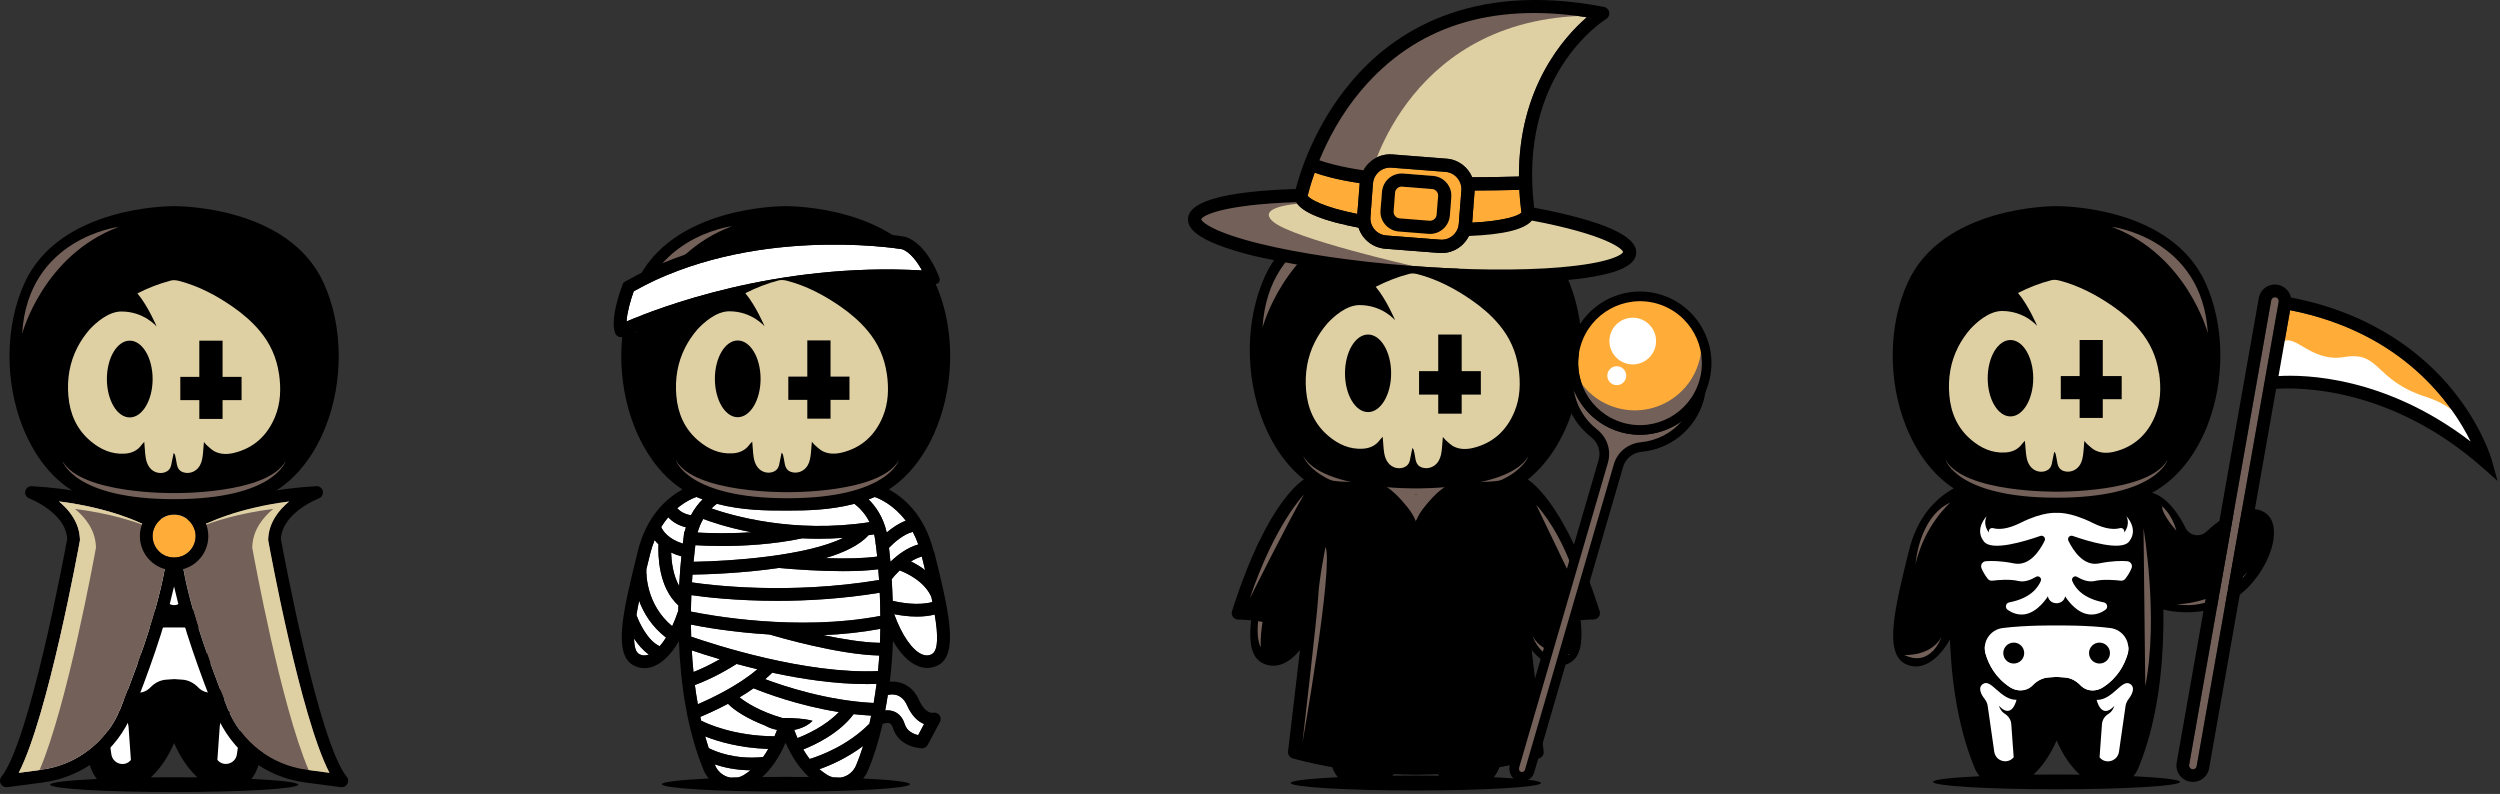 <?xml version="1.0"?>
<svg xmlns="http://www.w3.org/2000/svg" width="740" height="235" viewBox="0 0 740 235" fill="none">
<rect x="0" y="0" width="740" height="235" fill="#333333" stroke="none"/>
<g clip-path="url(#clip0_0_1)">
<path d="M96.337 126.429C101.738 112.814 101.569 96.48 95.849 83.859C85.553 61.017 52.866 61.017 51.554 61.017C50.185 61.017 17.535 61.017 7.22 83.859C1.519 96.48 1.332 112.796 6.733 126.429C10.765 136.575 17.366 143.964 25.374 147.302C25.88 147.527 26.424 147.714 26.949 147.902C24.774 150.059 22.073 153.753 21.304 159.323C20.367 166.149 16.166 201.574 27.212 228.148C27.568 229.029 28.093 229.836 28.674 230.567C20.235 230.98 14.816 231.58 14.816 232.255C14.816 233.474 31.262 234.449 51.535 234.449C71.807 234.449 88.273 233.474 88.273 232.255C88.273 231.58 82.853 230.961 74.414 230.567C74.995 229.854 75.502 229.048 75.877 228.148C86.941 201.556 82.74 166.13 81.784 159.323C81.015 153.772 78.296 150.077 76.139 147.902C76.664 147.714 77.208 147.527 77.715 147.302C85.685 143.983 92.305 136.575 96.337 126.429ZM51.535 230.061C49.191 230.061 46.865 230.061 44.633 230.098C47.409 227.567 49.716 224.153 51.535 219.934C53.373 224.153 55.679 227.529 58.436 230.098C56.186 230.098 53.898 230.061 51.535 230.061Z" fill="black"/>
<path d="M29.65 203.112C27.924 204.256 29.218 206.469 30.137 207.65C30.606 208.25 30.906 208.963 31.019 209.694L32.969 223.309C33.363 226.047 36.832 227.154 38.651 225.053C38.708 224.978 38.745 224.96 38.745 224.96L38.051 215.133C37.957 213.858 37.245 212.695 36.157 212.057C34.788 211.232 34.376 209.657 34.376 209.657C38.295 213.895 39.626 207.875 39.626 207.875C34.807 207.913 32.163 201.518 29.668 203.131L29.65 203.112Z" fill="white"/>
<path d="M51.534 152.253C51.534 152.253 47.709 151.784 40.864 155.197C36.757 157.26 34.131 157.185 32.706 156.791C32.031 156.604 31.375 157.091 31.393 157.804V158.085C29.387 155.347 30.812 153.19 30.812 153.19C30.812 153.19 26.93 157.072 30.006 160.823C32.368 163.692 42.27 160.673 46.733 159.098C47.615 158.798 48.421 159.698 48.009 160.542C46.565 163.486 43.489 168.212 38.895 167.274C34.975 166.487 32.162 166.487 30.512 166.618C29.518 166.712 28.843 167.706 29.218 168.662C29.518 169.468 30.081 170.537 31.056 171.813C31.375 172.244 31.918 172.488 32.443 172.413C34.038 172.225 37.676 171.906 40.207 172.506C42.026 172.938 44.014 172.113 45.44 171.269C46.265 170.781 47.221 171.625 46.865 172.506C45.946 174.738 43.545 177.701 37.488 178.864C36.4 179.07 36.119 180.458 37.019 181.096C38.238 181.939 39.945 182.69 41.97 182.427C46.133 181.902 48.984 177.045 48.984 177.045C48.984 177.045 48.984 177.082 48.984 177.12C49.565 179.783 53.522 179.783 54.104 177.12V177.045C54.104 177.045 56.973 181.883 61.136 182.427C63.161 182.69 64.868 181.939 66.087 181.096C66.987 180.458 66.706 179.07 65.618 178.864C59.561 177.701 57.179 174.719 56.242 172.506C55.867 171.625 56.842 170.781 57.667 171.269C59.092 172.113 61.08 172.957 62.899 172.506C65.431 171.888 69.05 172.206 70.663 172.413C71.188 172.488 71.732 172.244 72.051 171.813C73.026 170.537 73.57 169.487 73.888 168.662C74.245 167.724 73.588 166.712 72.594 166.618C70.944 166.487 68.131 166.487 64.212 167.274C59.617 168.193 56.542 163.486 55.098 160.542C54.685 159.698 55.491 158.816 56.373 159.098C60.855 160.673 70.738 163.711 73.101 160.823C76.176 157.072 72.294 153.19 72.294 153.19C72.294 153.19 73.701 155.328 71.694 158.085V157.804C71.732 157.11 71.076 156.604 70.4 156.791C68.975 157.185 66.35 157.26 62.243 155.197C55.379 151.765 51.553 152.253 51.553 152.253H51.534Z" fill="white"/>
<path d="M72.669 194.129C73.701 190.566 71.263 186.966 67.587 186.497C60.724 185.615 51.553 185.728 51.553 185.728C51.553 185.728 42.383 185.615 35.519 186.497C31.843 186.984 29.424 190.566 30.437 194.129C31.374 197.392 33.419 201.312 37.807 204.125C39.776 205.4 42.401 205.4 44.145 203.825C44.258 203.731 44.37 203.619 44.483 203.506C45.739 202.193 47.371 201.293 49.209 201.181L51.591 201.012L53.972 201.181C55.791 201.293 57.442 202.193 58.698 203.506C58.811 203.619 58.923 203.731 59.036 203.825C60.78 205.363 63.405 205.381 65.374 204.125C69.688 201.274 71.732 197.392 72.669 194.129ZM38.763 197.055C37.038 197.055 35.65 195.667 35.65 193.942C35.65 192.216 37.038 190.829 38.763 190.829C40.489 190.829 41.876 192.216 41.876 193.942C41.876 195.667 40.489 197.055 38.763 197.055ZM61.192 193.942C61.192 192.216 62.58 190.829 64.305 190.829C66.031 190.829 67.418 192.216 67.418 193.942C67.418 195.667 66.031 197.055 64.305 197.055C62.58 197.055 61.192 195.648 61.192 193.942Z" fill="white"/>
<path d="M73.419 203.112C70.944 201.48 68.3 207.894 63.461 207.838C63.461 207.838 64.774 213.877 68.712 209.619C68.712 209.619 68.3 211.195 66.931 212.02C65.843 212.695 65.112 213.839 65.037 215.095L64.343 224.922C64.343 224.922 64.38 224.96 64.437 225.035C66.274 227.116 69.725 226.047 70.119 223.291L72.069 209.676C72.163 208.944 72.482 208.232 72.951 207.632C73.851 206.469 75.182 204.256 73.438 203.112H73.419Z" fill="white"/>
<path d="M35.125 67.168C35.125 67.168 8.195 70.413 6.563 98.787C6.563 98.787 12.733 75.532 35.144 67.168H35.125Z" fill="#736058"/>
<path d="M25.673 156.81C25.673 156.81 21.098 183.252 25.148 203.806L25.673 156.81Z" fill="#736058"/>
<path d="M84.559 136.5C79.008 146.364 51.535 145.952 51.535 145.952C51.535 145.952 24.061 146.364 18.51 136.5C18.51 136.5 21.885 147.752 51.535 147.752C81.202 147.752 84.559 136.5 84.559 136.5Z" fill="#736058"/>
<path d="M45.027 156.566L49.641 160.486C49.322 173.144 41.895 194.167 35.651 209.713C31.731 219.503 22.767 226.441 12.303 227.829L5.551 228.729C14.197 211.907 23.236 162.23 23.648 159.942C23.648 159.81 23.686 159.66 23.648 159.529C23.442 154.616 20.517 150.94 17.441 148.408C34.957 150.659 44.071 155.966 45.027 156.566Z" fill="white"/>
<path d="M97.518 228.767L90.767 227.885C80.284 226.498 71.338 219.54 67.419 209.77C61.174 194.204 53.766 173.182 53.429 160.542L58.042 156.622C59.017 156.022 68.113 150.715 85.647 148.483C82.572 151.015 79.646 154.691 79.421 159.604C79.421 159.736 79.421 159.886 79.459 160.017C79.852 162.286 88.873 211.964 97.537 228.804L97.518 228.767Z" fill="#736058"/>
<path d="M102.656 229.948C103.144 230.548 103.2 231.373 102.825 232.049C102.487 232.649 101.85 233.005 101.193 233.005C101.1 233.005 101.025 233.005 100.931 233.005L90.26 231.599C78.445 230.023 68.356 222.203 63.912 211.139C59.373 199.793 54.216 185.596 51.516 173.594C48.834 185.596 43.677 199.811 39.138 211.139C34.694 222.184 24.604 230.023 12.79 231.599L2.119 233.005C2.119 233.005 1.95 233.005 1.875 233.005C1.2 233.005 0.581 232.649 0.225 232.049C-0.15 231.373 -0.075 230.567 0.394 229.948C8.795 219.503 19.166 163.43 19.897 159.492C19.391 151.634 8.758 147.583 8.664 147.527C7.783 147.208 7.276 146.289 7.483 145.389C7.67 144.508 8.476 143.851 9.414 143.908C34.506 145.352 46.658 153.115 47.146 153.453C47.221 153.491 47.277 153.547 47.334 153.584L51.497 157.129L55.679 153.584C55.679 153.584 55.791 153.491 55.866 153.453C56.373 153.115 68.525 145.352 93.598 143.908C94.536 143.833 95.361 144.47 95.549 145.389C95.736 146.289 95.249 147.208 94.367 147.527C94.273 147.564 83.64 151.653 83.134 159.492C83.865 163.43 94.255 219.521 102.637 229.948H102.656ZM90.766 227.848L97.518 228.748C88.872 211.926 79.833 162.248 79.421 159.96C79.383 159.829 79.383 159.679 79.383 159.548C79.608 154.634 82.515 150.959 85.609 148.427C68.094 150.659 58.998 155.966 58.004 156.566L53.391 160.486C53.728 173.144 61.136 194.167 67.381 209.713C71.3 219.54 80.265 226.479 90.748 227.848H90.766ZM49.64 160.486L45.027 156.566C44.052 155.985 34.975 150.659 17.441 148.427C20.516 150.959 23.442 154.634 23.648 159.548C23.648 159.679 23.648 159.829 23.648 159.96C23.235 162.23 14.196 211.926 5.551 228.748L12.302 227.867C22.785 226.479 31.731 219.521 35.65 209.751C41.895 194.185 49.321 173.163 49.64 160.504V160.486Z" fill="black"/>
<path d="M45.027 156.566L49.641 160.486C49.322 173.144 41.895 194.167 35.651 209.713C31.731 219.503 22.767 226.441 12.303 227.829L5.551 228.729C14.197 211.907 23.236 162.23 23.648 159.942C23.648 159.81 23.686 159.66 23.648 159.529C23.442 154.616 20.517 150.94 17.441 148.408C34.957 150.659 44.071 155.966 45.027 156.566Z" fill="#736058"/>
<path d="M5.551 228.767L11.702 227.942C19.898 208.869 27.999 164.33 28.393 162.173C28.393 162.042 28.43 161.892 28.393 161.761C28.187 156.847 25.261 153.172 22.186 150.64C32.425 151.934 39.776 154.297 44.315 156.153C41.727 154.728 32.856 150.396 17.46 148.427C20.535 150.959 23.461 154.634 23.667 159.548C23.667 159.679 23.667 159.829 23.667 159.96C23.236 162.23 14.215 211.926 5.551 228.748V228.767Z" fill="#DFD0A4"/>
<path d="M97.518 228.767L91.367 227.942C83.171 208.869 75.07 164.33 74.676 162.173C74.676 162.042 74.638 161.892 74.676 161.761C74.882 156.847 77.808 153.172 80.883 150.64C70.644 151.934 63.293 154.297 58.754 156.153C61.342 154.728 70.213 150.396 85.609 148.427C82.534 150.959 79.608 154.634 79.402 159.548C79.402 159.679 79.402 159.829 79.402 159.96C79.833 162.23 88.854 211.926 97.518 228.748V228.767Z" fill="#DFD0A4"/>
<path d="M51.535 152.328C55.041 152.328 57.892 155.178 57.892 158.685C57.892 162.192 55.041 165.043 51.535 165.043C48.028 165.043 45.177 162.192 45.177 158.685C45.177 155.178 48.028 152.328 51.535 152.328Z" fill="#FFAD38"/>
<path d="M51.535 148.577C57.124 148.577 61.662 153.116 61.662 158.704C61.662 164.293 57.124 168.831 51.535 168.831C45.947 168.831 41.408 164.293 41.408 158.704C41.408 153.116 45.947 148.577 51.535 148.577ZM57.892 158.685C57.892 155.178 55.042 152.328 51.535 152.328C48.028 152.328 45.178 155.178 45.178 158.685C45.178 162.192 48.028 165.043 51.535 165.043C55.042 165.043 57.892 162.211 57.892 158.685Z" fill="black"/>
<path d="M82.571 110.639C81.877 105.838 79.964 101.6 76.833 97.887C74.545 95.167 71.863 92.879 68.956 90.854C64.043 87.441 58.81 84.665 52.978 83.146C52.228 82.959 51.347 82.846 50.615 83.034C47.108 83.934 43.827 85.247 40.676 86.841C43.864 90.648 46.377 96.668 46.377 96.668C46.377 96.668 42.664 92.204 35.931 92.204C32.049 92.204 28.355 95.561 26.517 97.53C25.111 99.162 23.873 100.943 22.879 102.894C20.591 107.376 19.822 112.177 20.235 117.165C20.685 122.491 22.673 127.086 26.817 130.574C29.705 132.993 32.968 134.512 36.85 134.287C38.876 134.174 40.62 133.443 41.857 131.755C42.064 131.474 42.326 131.211 42.701 130.799C42.814 132.13 42.889 133.237 42.983 134.362C43.151 136.012 43.47 137.606 44.689 138.844C46.171 140.363 48.852 140.401 50.071 138.957C50.672 138.225 50.747 137.325 50.915 136.462C51.065 135.675 51.234 134.868 51.403 134.081C51.666 134.324 51.797 134.531 51.834 134.756C52.003 135.506 52.153 136.237 52.266 136.987C52.528 138.807 53.241 139.65 54.797 139.932C56.504 140.232 58.248 139.388 59.148 137.813C59.786 136.687 59.955 135.431 60.086 134.174C60.179 133.124 60.273 132.074 60.367 130.836C60.761 131.286 61.005 131.643 61.305 131.887C62.036 132.505 62.711 133.199 63.555 133.631C65.356 134.55 67.343 134.512 69.237 134.062C75.126 132.637 79.121 128.923 81.408 123.391C83.096 119.303 83.209 114.99 82.59 110.658L82.571 110.639ZM45.177 112.195C45.177 118.459 42.139 123.56 38.407 123.56C34.675 123.56 31.637 118.478 31.637 112.195C31.637 105.913 34.675 100.831 38.407 100.831C42.139 100.831 45.177 105.913 45.177 112.195ZM71.507 118.44H65.881V124.01H58.998V118.44H53.372V111.558H58.998V100.831H65.881V111.558H71.507V118.44Z" fill="#DFD0A4"/>
</g>
<g clip-path="url(#clip1_0_1)">
<path d="M230.024 216.029C229.462 215.935 228.9 215.785 228.337 215.598C227.663 215.373 227.007 215.092 226.37 214.717C221.123 212.693 217.281 210.219 215.482 208.308C211.903 210.219 208.811 211.569 207.274 212.187C207.368 212.562 207.443 212.918 207.518 213.293C209.036 214.061 217.075 217.865 229.237 217.921C229.518 217.284 229.762 216.666 230.005 215.991L230.024 216.029Z" fill="white"/>
<path d="M211.697 226.579C212.371 228.172 213.683 229.409 215.332 229.952C215.632 230.046 215.969 230.121 216.269 230.177C216.981 230.177 217.731 230.139 218.461 230.102C219.005 229.989 219.548 229.783 220.036 229.483C220.766 229.052 221.479 228.547 222.153 228.003C217.712 227.966 214.151 227.122 211.565 226.242C211.622 226.354 211.659 226.466 211.697 226.579Z" fill="white"/>
<path d="M235.084 216.029C235.383 216.872 235.721 217.697 236.058 218.484C238.55 217.528 244.341 214.979 248.314 210.782C236.152 208.852 226.182 205.029 223.053 203.755C221.704 204.71 220.317 205.61 218.912 206.415C220.748 207.933 224.983 210.651 231.598 212.543C231.917 212.543 232.235 212.543 232.554 212.543C233.828 212.543 235.084 212.599 236.395 212.712C237.707 212.824 239.038 212.993 240.537 213.386C239.45 214.492 238.138 215.167 236.77 215.635C236.227 215.823 235.665 215.954 235.102 216.066L235.084 216.029Z" fill="white"/>
<path d="M227.419 221.669C218.818 221.369 212.353 219.402 208.717 217.959C209.036 219.121 209.411 220.283 209.785 221.444C211.791 222.475 217.581 224.911 225.882 224.087C226.426 223.375 226.932 222.55 227.419 221.688V221.669Z" fill="white"/>
<path d="M245.053 229.502C245.559 229.783 246.083 229.989 246.627 230.121C247.358 230.121 248.107 230.158 248.819 230.196C249.119 230.139 249.456 230.083 249.756 229.971C251.405 229.408 252.717 228.19 253.392 226.598C254.179 224.705 254.872 222.775 255.491 220.807C250.637 224.443 245.69 226.598 242.523 227.703C243.347 228.359 244.172 228.977 245.053 229.502Z" fill="white"/>
<path d="M237.763 221.838C238.363 222.869 239 223.805 239.656 224.667C242.785 223.693 250.956 220.714 257.346 214.211C257.533 213.424 257.72 212.618 257.87 211.812C256.109 211.719 254.404 211.569 252.68 211.381C248.388 217.153 241.099 220.526 237.763 221.838Z" fill="white"/>
<path d="M228.581 199.107C227.925 199.782 227.232 200.419 226.482 201.037C232.085 203.136 244.959 207.427 258.582 208.083C258.901 206.191 259.201 204.298 259.444 202.424C258.451 202.462 257.439 202.48 256.409 202.48C247.151 202.48 237.294 201 228.581 199.126V199.107Z" fill="white"/>
<path d="M187.692 189.025C187.692 191.405 188.179 193.073 189.247 193.654C190.128 194.141 191.046 194.16 192.058 193.766C190.278 192.511 188.816 190.749 187.692 189.025Z" fill="white"/>
<path d="M204.763 192.492C204.876 194.591 205.044 196.746 205.251 198.92C207.05 198.208 209.748 197.027 213.065 195.135C209.579 194.104 206.731 193.186 204.745 192.492H204.763Z" fill="white"/>
<path d="M189.191 177.782C188.891 179.262 188.61 180.724 188.385 182.092H188.423C189.172 184.266 191.758 189.7 195.281 191.274C195.918 190.543 196.556 189.681 197.155 188.707C192.901 185.39 190.503 181.398 189.172 177.782H189.191Z" fill="white"/>
<path d="M195.712 155.969C196.218 157.187 197.774 159.492 202.102 160.898C202.196 160.223 202.252 159.68 202.327 159.23L202.533 157.356C202.533 157.356 202.608 157.356 202.665 157.356C202.758 156.888 202.908 156.456 203.039 156.044C200.528 155.445 198.861 154.208 197.792 153.083C197.08 153.945 196.387 154.882 195.712 155.951V155.969Z" fill="white"/>
<path d="M194.906 161.085C194.456 160.673 194.081 160.261 193.763 159.848C193.257 161.123 192.788 162.509 192.432 164.027L192.282 164.646C191.964 165.939 191.645 167.232 191.327 168.525C191.289 170.043 191.364 179.019 198.972 185.334C199.647 183.928 200.247 182.392 200.79 180.743C200.79 180.237 200.79 179.712 200.828 179.206C194.868 173.809 194.775 164.252 194.925 161.085H194.906Z" fill="white"/>
<path d="M201.015 173.472C201.184 170.08 201.446 167.1 201.69 164.683C200.566 164.364 199.554 163.971 198.654 163.559C198.748 166.257 199.216 170.23 201.015 173.472Z" fill="white"/>
<path d="M218.03 196.54C212.446 200.063 208.061 201.918 205.681 202.761C205.925 204.654 206.206 206.547 206.562 208.439C210.029 206.959 218.424 203.061 224.177 198.095C222.022 197.57 219.96 197.027 218.03 196.521V196.54Z" fill="white"/>
<path d="M263.136 162.153C263.267 163.315 263.417 164.721 263.567 166.295C265.572 164.364 268.458 162.097 271.813 161.16C271.344 159.792 270.782 158.555 270.182 157.431C267.502 158.087 264.767 160.467 263.136 162.153Z" fill="white"/>
<path d="M266.322 168.843C265.16 169.968 264.316 170.961 263.96 171.429C264.073 173.416 264.185 175.571 264.26 177.857C266.715 178.438 271.793 179.337 276.01 178.213C275.897 177.726 275.804 177.22 275.71 176.714C273.724 172.085 268.514 169.668 266.359 168.843H266.322Z" fill="white"/>
<path d="M257.421 154.564C255.94 151.622 253.898 149.86 252.923 149.129C245.596 151.041 238.4 151.116 233.584 151.116H232.066C227.232 151.116 219.773 151.116 212.184 149.129C211.79 149.429 211.247 149.86 210.61 150.497C216.363 152.54 234.84 158.031 257.421 154.564Z" fill="white"/>
<path d="M273.836 168.75C273.518 167.419 273.162 166.07 272.862 164.739C271.737 165.039 270.651 165.564 269.639 166.182C270.894 166.801 272.375 167.644 273.836 168.75Z" fill="white"/>
<path d="M268.102 154.152C264.56 149.467 260.4 147.631 258.92 147.106C258.845 147.143 258.751 147.2 258.657 147.218C258.151 147.443 257.608 147.631 257.102 147.837C259.051 149.767 261.431 152.99 262.443 157.637C263.979 156.307 265.947 154.939 268.083 154.152H268.102Z" fill="white"/>
<path d="M222.453 157.562C215.22 156.175 210.179 154.395 208.174 153.627C207.499 154.751 206.881 156.1 206.487 157.675C210.085 157.862 215.838 158.012 222.453 157.581V157.562Z" fill="white"/>
<path d="M204.501 152.521C205.588 150.498 206.843 148.942 207.968 147.837C207.443 147.649 206.918 147.443 206.412 147.218C206.319 147.181 206.244 147.125 206.15 147.106C205.119 147.462 202.889 148.418 200.435 150.46C201.147 151.228 202.421 152.147 204.482 152.54L204.501 152.521Z" fill="white"/>
<path d="M204.52 184.884C204.52 186.065 204.557 187.245 204.594 188.463C211.378 190.806 238.363 199.613 259.894 198.657C260.044 197.102 260.175 195.565 260.269 194.029C248.276 193.785 230.436 188.594 227.756 187.807C216.738 187.152 208.043 185.596 204.52 184.884Z" fill="white"/>
<path d="M230.136 177.819C217.712 177.819 208.342 176.695 204.651 176.133C204.576 177.688 204.557 179.318 204.52 181.005C209.542 182.036 235.964 187.002 260.587 182.279C260.587 179.862 260.512 177.557 260.419 175.421C249.419 177.22 238.981 177.819 230.136 177.819Z" fill="white"/>
<path d="M259.051 159.755C258.976 159.193 258.864 158.668 258.751 158.162C258.189 158.256 257.627 158.331 257.065 158.424C254.46 161.366 249.813 163.559 244.285 165.227C250.6 165.433 255.847 165.302 259.651 164.758C259.52 163.296 259.37 162.078 259.239 161.104L259.145 161.01C259.145 161.01 259.182 160.954 259.22 160.917C259.182 160.467 259.107 160.055 259.089 159.736L259.051 159.755Z" fill="white"/>
<path d="M264.691 181.792C266.94 188.013 270.07 192.548 273.012 193.729C274.042 194.141 274.942 194.104 275.86 193.635C277.828 192.567 277.734 187.957 276.703 181.923C274.979 182.354 273.162 182.523 271.438 182.523C268.889 182.523 266.49 182.167 264.71 181.811L264.691 181.792Z" fill="white"/>
<path d="M260.456 190.281C260.531 188.876 260.55 187.489 260.569 186.14C254.909 187.189 249.213 187.77 243.685 187.995C249.288 189.175 255.472 190.206 260.437 190.281H260.456Z" fill="white"/>
<path d="M262.78 205.61C262.555 207.146 262.274 208.702 261.993 210.276C262.836 210.201 263.773 210.276 264.673 210.632C265.704 211.063 267.072 212.037 267.765 214.305C268.439 216.516 270.482 217.303 271.775 217.584L273.518 214.305C271.887 213.649 269.995 212.131 268.477 208.758C266.584 204.523 262.949 205.629 262.799 205.685L262.761 205.591L262.78 205.61Z" fill="white"/>
<path d="M204.819 172.385C210.347 173.21 233.528 176.077 260.194 171.673C260.119 170.549 260.063 169.48 259.969 168.487C256.877 168.899 253.242 169.049 249.494 169.049C242.766 169.049 235.739 168.562 230.998 168.15C230.811 168.15 230.68 168.112 230.567 168.112C219.773 169.705 209.111 170.024 204.969 170.08C204.913 170.811 204.876 171.579 204.819 172.385Z" fill="white"/>
<path d="M237.482 159.343C228.825 161.16 220.223 161.61 213.702 161.61C210.516 161.61 207.837 161.498 205.85 161.385C205.7 162.659 205.494 164.308 205.326 166.314C216.326 166.145 238.738 164.608 249.644 159.211C247.17 159.38 244.753 159.474 242.448 159.474C240.724 159.474 239.094 159.417 237.501 159.343H237.482Z" fill="white"/>
<path d="M276.347 163.146C273.668 152.259 267.277 147.143 263.117 144.876C267.352 142.14 271.025 138.148 273.986 133.182C275.242 131.083 276.366 128.797 277.322 126.361C282.737 112.738 282.55 96.435 276.853 83.823C266.547 61.017 233.94 61.017 232.591 61.017C231.204 61.017 198.598 61.017 188.291 83.842C182.595 96.453 182.426 112.756 187.804 126.38C188.16 127.298 188.554 128.198 188.966 129.06C192.189 135.974 196.668 141.428 202.009 144.876C197.867 147.143 191.458 152.259 188.797 163.146L188.648 163.765C184.544 180.443 181.264 193.616 187.542 196.952C188.573 197.495 189.659 197.777 190.803 197.777C191.702 197.777 192.639 197.589 193.557 197.214C196.218 196.127 198.767 193.541 200.959 189.794C201.428 202.012 203.283 215.935 208.305 228.022C208.661 228.902 209.186 229.708 209.767 230.439C201.334 230.833 195.918 231.451 195.918 232.126C195.918 233.344 212.371 234.318 232.629 234.318C252.886 234.318 269.339 233.344 269.339 232.126C269.339 231.451 263.904 230.814 255.49 230.439C256.071 229.727 256.577 228.921 256.952 228.022C258.789 223.618 260.194 218.989 261.243 214.286C261.881 214.061 262.761 213.855 263.361 214.117C263.511 214.192 263.961 214.38 264.279 215.41C266.059 221.257 272.599 221.5 272.881 221.5H272.937C273.63 221.5 274.248 221.126 274.586 220.507L278.202 213.724C278.559 213.049 278.502 212.224 278.053 211.644C277.584 211.063 276.834 210.8 276.122 210.988C276.029 210.988 273.892 211.362 272.037 207.202C269.92 202.48 266.059 201.562 263.398 201.768C263.886 197.664 264.167 193.616 264.317 189.737C266.509 193.504 269.039 196.09 271.719 197.158C272.637 197.514 273.555 197.72 274.455 197.72C275.56 197.72 276.685 197.439 277.715 196.896C283.955 193.56 280.714 180.386 276.61 163.69L276.403 163.128L276.347 163.146ZM273.836 168.749C272.375 167.644 270.894 166.819 269.639 166.201C270.632 165.564 271.737 165.039 272.862 164.739C273.18 166.051 273.518 167.4 273.836 168.749ZM259.22 161.085C259.351 162.059 259.501 163.278 259.651 164.739C255.828 165.245 250.6 165.414 244.284 165.208C249.812 163.559 254.46 161.347 257.065 158.424C257.627 158.33 258.17 158.274 258.751 158.162C258.864 158.668 258.976 159.192 259.032 159.755C259.088 160.073 259.126 160.485 259.182 160.935C259.145 160.973 259.107 161.029 259.107 161.029L259.201 161.104L259.22 161.085ZM213.702 161.61C220.242 161.61 228.824 161.141 237.482 159.342C239.075 159.417 240.724 159.455 242.392 159.455C244.715 159.455 247.133 159.361 249.606 159.192C238.7 164.571 216.288 166.126 205.269 166.276C205.457 164.289 205.644 162.622 205.794 161.366C207.837 161.497 210.516 161.61 213.702 161.61ZM206.469 157.637C206.9 156.063 207.499 154.751 208.155 153.589C210.16 154.358 215.201 156.119 222.434 157.525C215.819 157.993 210.066 157.824 206.469 157.618V157.637ZM230.567 168.112C230.68 168.112 230.811 168.112 230.998 168.15C235.739 168.581 242.785 169.068 249.494 169.068C253.242 169.068 256.896 168.918 259.969 168.506C260.063 169.499 260.119 170.586 260.213 171.691C233.547 176.114 210.348 173.228 204.819 172.404C204.876 171.598 204.913 170.829 204.969 170.08C209.092 170.005 219.755 169.686 230.567 168.112ZM210.591 150.497C211.21 149.879 211.772 149.41 212.165 149.129C219.773 151.116 227.213 151.134 232.048 151.116H233.547C238.382 151.116 245.559 151.041 252.886 149.129C253.879 149.86 255.921 151.64 257.383 154.564C234.802 158.031 216.344 152.521 210.572 150.497H210.591ZM189.247 193.635C188.16 193.054 187.729 191.386 187.692 189.007C188.816 190.731 190.278 192.473 192.077 193.729C191.046 194.122 190.165 194.104 189.247 193.635ZM195.262 191.274C191.739 189.737 189.153 184.284 188.404 182.092H188.366C188.591 180.743 188.854 179.281 189.172 177.819C190.484 181.417 192.864 185.427 197.136 188.744C196.555 189.681 195.918 190.543 195.262 191.274ZM200.772 180.761C200.21 182.41 199.61 183.947 198.954 185.352C191.346 179.037 191.252 170.08 191.308 168.543C191.627 167.25 191.946 165.92 192.264 164.664L192.414 164.046C192.789 162.528 193.257 161.16 193.763 159.867C194.082 160.279 194.457 160.691 194.906 161.104C194.757 164.271 194.85 173.865 200.809 179.225C200.809 179.712 200.772 180.255 200.753 180.761H200.772ZM201.034 173.472C199.216 170.211 198.748 166.257 198.654 163.559C199.554 163.99 200.547 164.364 201.69 164.683C201.446 167.1 201.203 170.08 201.034 173.472ZM202.664 157.393H202.533L202.327 159.267C202.252 159.717 202.196 160.26 202.102 160.935C197.774 159.511 196.237 157.225 195.712 156.007C196.387 154.92 197.08 153.983 197.792 153.14C198.879 154.283 200.528 155.501 203.039 156.1C202.908 156.531 202.758 156.962 202.664 157.412V157.393ZM200.434 150.441C202.889 148.399 205.119 147.443 206.15 147.087C206.244 147.124 206.319 147.18 206.412 147.199C206.918 147.424 207.462 147.611 207.986 147.799C206.862 148.923 205.569 150.479 204.52 152.502C202.44 152.165 201.184 151.228 200.453 150.422L200.434 150.441ZM204.763 192.492C206.768 193.185 209.617 194.104 213.102 195.134C209.785 197.008 207.068 198.208 205.288 198.92C205.044 196.746 204.876 194.61 204.782 192.492H204.763ZM205.681 202.761C208.061 201.88 212.446 200.044 218.031 196.521C219.961 197.046 222.022 197.589 224.177 198.095C218.443 203.08 210.029 206.959 206.562 208.458C206.225 206.565 205.925 204.654 205.681 202.78V202.761ZM236.395 212.693C235.102 212.581 233.828 212.524 232.554 212.524C232.235 212.524 231.916 212.524 231.598 212.524C225.002 210.613 220.748 207.914 218.911 206.397C220.298 205.572 221.704 204.673 223.053 203.717C226.182 204.991 236.152 208.814 248.313 210.763C244.322 214.96 238.531 217.509 236.058 218.465C235.702 217.696 235.383 216.872 235.083 216.029C235.646 215.916 236.208 215.785 236.751 215.598C238.119 215.129 239.431 214.454 240.518 213.349C239 212.937 237.669 212.787 236.376 212.674L236.395 212.693ZM207.537 213.311C207.443 212.937 207.387 212.581 207.293 212.206C208.792 211.569 211.922 210.219 215.501 208.327C217.319 210.219 221.141 212.73 226.388 214.736C227.026 215.092 227.681 215.391 228.356 215.616C228.918 215.785 229.462 215.935 230.043 216.047C229.799 216.722 229.555 217.322 229.274 217.959C217.112 217.902 209.092 214.117 207.555 213.33L207.537 213.311ZM220.036 229.502C219.53 229.783 218.986 229.989 218.443 230.12C217.693 230.12 216.963 230.158 216.232 230.177C215.932 230.12 215.613 230.064 215.295 229.952C213.664 229.39 212.353 228.172 211.678 226.579C211.622 226.485 211.584 226.354 211.547 226.26C214.133 227.122 217.712 227.947 222.135 228.003C221.479 228.546 220.767 229.071 220.036 229.502ZM209.785 221.444C209.411 220.301 209.055 219.139 208.717 217.977C212.353 219.42 218.78 221.407 227.4 221.688C226.913 222.531 226.407 223.356 225.864 224.086C217.581 224.911 211.79 222.475 209.785 221.444ZM232.535 229.952C230.192 229.952 227.869 229.952 225.639 229.989C228.412 227.46 230.717 224.049 232.535 219.833C234.371 224.03 236.676 227.441 239.431 229.989C237.201 229.989 234.896 229.952 232.535 229.952ZM253.392 226.56C252.717 228.153 251.405 229.39 249.756 229.933C249.456 230.027 249.138 230.102 248.819 230.158C248.107 230.158 247.358 230.12 246.627 230.102C246.065 229.971 245.54 229.783 245.034 229.483C244.153 228.977 243.329 228.359 242.523 227.666C245.69 226.56 250.656 224.424 255.49 220.788C254.872 222.737 254.197 224.686 253.392 226.56ZM257.346 214.211C250.956 220.695 242.804 223.693 239.656 224.667C238.981 223.787 238.363 222.85 237.763 221.838C241.117 220.526 248.37 217.134 252.68 211.381C254.366 211.569 256.128 211.719 257.87 211.812C257.72 212.599 257.533 213.405 257.346 214.211ZM258.601 208.083C244.978 207.408 232.104 203.155 226.501 201.037C227.232 200.4 227.925 199.763 228.6 199.107C237.351 200.981 247.17 202.48 256.446 202.48C257.458 202.48 258.47 202.48 259.482 202.424C259.22 204.298 258.957 206.19 258.62 208.083H258.601ZM259.894 198.639C238.363 199.594 211.341 190.805 204.595 188.444C204.557 187.226 204.538 186.027 204.52 184.865C208.043 185.577 216.738 187.133 227.756 187.807C230.436 188.594 248.257 193.785 260.269 194.029C260.175 195.528 260.044 197.083 259.913 198.639H259.894ZM260.456 190.281C255.49 190.206 249.307 189.175 243.703 187.995C249.194 187.77 254.91 187.189 260.588 186.139C260.55 187.489 260.513 188.875 260.475 190.281H260.456ZM204.52 181.042C204.52 179.356 204.595 177.725 204.632 176.17C208.324 176.695 217.712 177.857 230.136 177.857C238.981 177.857 249.4 177.257 260.4 175.458C260.494 177.613 260.55 179.918 260.569 182.335C235.964 187.02 209.523 182.073 204.501 181.042H204.52ZM257.102 147.818C257.627 147.63 258.151 147.443 258.676 147.218C258.77 147.18 258.845 147.124 258.938 147.106C260.438 147.63 264.579 149.448 268.121 154.133C265.984 154.92 264.036 156.307 262.48 157.618C261.468 152.971 259.07 149.767 257.121 147.818H257.102ZM268.496 208.795C269.995 212.168 271.925 213.686 273.536 214.323L271.794 217.603C270.501 217.322 268.477 216.516 267.802 214.323C267.109 212.056 265.722 211.063 264.71 210.65C263.792 210.276 262.874 210.201 262.03 210.294C262.33 208.758 262.593 207.202 262.818 205.647L262.855 205.741C262.986 205.666 266.622 204.56 268.514 208.795H268.496ZM263.136 162.153C264.766 160.467 267.521 158.087 270.182 157.431C270.782 158.555 271.325 159.792 271.812 161.16C268.477 162.078 265.572 164.364 263.567 166.295C263.436 164.702 263.267 163.315 263.136 162.153ZM263.942 171.429C264.298 170.961 265.141 169.949 266.303 168.843C268.458 169.686 273.668 172.104 275.673 176.714C275.785 177.22 275.879 177.707 275.972 178.194C271.775 179.337 266.678 178.438 264.223 177.838C264.148 175.552 264.054 173.397 263.923 171.41L263.942 171.429ZM275.823 193.635C274.942 194.122 274.005 194.141 272.974 193.729C270.032 192.548 266.903 188.013 264.654 181.773C266.434 182.129 268.833 182.485 271.381 182.485C273.105 182.485 274.923 182.317 276.647 181.886C277.678 187.92 277.771 192.548 275.804 193.616L275.823 193.635Z" fill="black"/>
<path d="M216.663 66.958C216.663 66.958 189.753 70.2 188.104 98.552C188.104 98.552 194.288 75.316 216.663 66.958Z" fill="#736058"/>
<path d="M266.06 136.237C260.513 146.094 233.06 145.681 233.06 145.681C233.06 145.681 205.607 146.094 200.06 136.237C200.06 136.237 203.433 147.48 233.06 147.48C262.687 147.48 266.06 136.237 266.06 136.237Z" fill="#736058"/>
<path d="M267.015 73.76C269.451 74.641 271.587 77.602 272.918 80.057C229.893 77.564 194.7 91.188 185.424 95.16C185.574 92.631 186.586 88.92 187.561 86.203C221.891 66.92 264.335 73.329 267.015 73.76Z" fill="white"/>
<path d="M277.753 81.481L278.09 82.362C278.409 83.242 277.734 84.142 276.816 84.067L275.86 83.992C225.358 80.169 185.068 99.433 184.656 99.62C183.663 100.108 182.482 99.62 182.089 98.609C180.515 94.448 183.644 85.922 184.3 84.254L184.544 83.636L185.125 83.299C221.685 62.329 265.928 69.75 267.784 70.069L268.046 70.125C273.986 72.036 277.397 80.506 277.753 81.481ZM272.937 80.057C271.588 77.583 269.47 74.622 267.034 73.76C264.354 73.329 221.891 66.92 187.598 86.222C186.624 88.92 185.593 92.649 185.462 95.179C194.719 91.188 229.893 77.583 272.956 80.057H272.937Z" fill="black"/>
<path d="M262.481 110.564C261.787 105.767 259.876 101.532 256.746 97.821C254.46 95.104 251.78 92.818 248.876 90.794C243.966 87.384 238.738 84.61 232.91 83.092C232.16 82.905 231.28 82.793 230.549 82.98C227.045 83.879 223.765 85.191 220.617 86.784C223.803 90.588 226.314 96.603 226.314 96.603C226.314 96.603 222.603 92.143 215.876 92.143C211.997 92.143 208.305 95.498 206.469 97.465C205.063 99.096 203.827 100.876 202.833 102.825C200.547 107.303 199.779 112.101 200.191 117.085C200.641 122.407 202.627 126.998 206.769 130.484C209.655 132.901 212.915 134.419 216.794 134.194C218.818 134.082 220.561 133.351 221.798 131.665C222.004 131.383 222.266 131.121 222.66 130.709C222.772 132.039 222.828 133.145 222.941 134.269C223.109 135.918 223.428 137.511 224.646 138.748C226.126 140.266 228.806 140.303 230.024 138.86C230.624 138.13 230.699 137.23 230.867 136.368C231.017 135.581 231.186 134.775 231.355 133.988C231.617 134.232 231.748 134.438 231.786 134.663C231.954 135.412 232.104 136.143 232.217 136.893C232.479 138.71 233.191 139.554 234.746 139.835C236.452 140.135 238.194 139.291 239.094 137.717C239.731 136.593 239.9 135.337 240.031 134.082C240.125 133.033 240.218 131.983 240.312 130.746C240.706 131.196 240.949 131.552 241.249 131.796C241.98 132.414 242.654 133.107 243.479 133.538C245.278 134.457 247.264 134.419 249.157 133.969C255.041 132.545 259.033 128.835 261.319 123.307C263.005 119.222 263.118 114.912 262.499 110.583L262.481 110.564ZM225.133 112.138C225.133 118.397 222.097 123.494 218.368 123.494C214.639 123.494 211.603 118.416 211.603 112.138C211.603 105.861 214.639 100.782 218.368 100.782C222.097 100.782 225.133 105.861 225.133 112.138ZM251.443 118.36H245.84V123.925H238.963V118.36H233.341V111.482H238.963V100.763H245.84V111.482H251.443V118.36Z" fill="#DFD0A4"/>
</g>
<g clip-path="url(#clip2_0_1)">
<path d="M463.431 162.654L463.28 162.029C459.213 145.472 446.616 142.1 446.086 141.967L445.31 145.036C436.42 144.942 401.674 144.638 392.84 144.904L392.557 143.824L392.084 141.986C391.554 142.119 378.976 145.491 374.89 162.048L374.739 162.673C370.578 179.534 367.286 192.851 373.604 196.223C374.644 196.792 375.741 197.057 376.895 197.057C377.803 197.057 378.749 196.867 379.676 196.489C383.95 194.765 387.96 189.081 390.665 180.916L415.236 175.101L449.056 184.97C451.628 190.957 454.957 195.068 458.532 196.507C459.459 196.886 460.405 197.076 461.312 197.076C462.428 197.076 463.544 196.792 464.604 196.242C470.902 192.813 467.63 179.515 463.469 162.654H463.431Z" fill="black"/>
<path d="M464.263 124.861C469.711 111.107 469.541 94.607 463.771 81.858C453.368 58.765 420.4 58.765 419.094 58.784C417.714 58.784 384.783 58.784 374.38 81.858C368.629 94.607 368.459 111.088 373.888 124.861C377.954 135.11 384.613 142.574 392.689 145.946C393.2 146.173 393.748 146.362 394.278 146.552C392.084 148.73 389.36 152.462 388.585 158.089C387.639 164.984 383.402 200.77 394.543 227.614C394.902 228.504 395.432 229.319 396.018 230.058C387.507 230.474 382.04 231.081 382.04 231.763C382.04 232.994 398.629 233.979 419.076 233.979C439.523 233.979 456.13 232.994 456.13 231.763C456.13 231.081 450.663 230.455 442.152 230.058C442.738 229.338 443.268 228.523 443.627 227.614C454.787 200.751 450.55 164.966 449.585 158.089C448.81 152.481 446.067 148.749 443.892 146.552C444.422 146.362 444.951 146.173 445.481 145.946C453.539 142.593 460.215 135.11 464.263 124.861ZM419.076 229.565C416.711 229.565 414.366 229.565 412.115 229.603C414.914 227.045 417.241 223.598 419.076 219.335C420.929 223.598 423.256 227.008 426.036 229.603C423.804 229.603 421.459 229.565 419.076 229.565Z" fill="black"/>
<path d="M397.04 202.342C395.3 203.498 396.605 205.733 397.531 206.927C398.004 207.533 398.307 208.253 398.402 208.992L400.369 222.745C400.766 225.511 404.265 226.629 406.1 224.507C406.157 224.431 406.176 224.412 406.176 224.412L405.476 214.486C405.381 213.197 404.662 212.023 403.565 211.379C402.185 210.545 401.768 208.954 401.768 208.954C405.722 213.235 407.046 207.154 407.046 207.154C402.166 207.192 399.48 200.713 397.002 202.361L397.04 202.342Z" fill="white"/>
<path d="M419.075 150.966C419.075 150.966 415.217 150.492 408.313 153.94C404.17 156.024 401.522 155.948 400.085 155.55C399.404 155.361 398.742 155.853 398.761 156.573V156.857C396.737 154.092 398.174 151.913 398.174 151.913C398.174 151.913 394.259 155.834 397.361 159.623C399.744 162.522 409.731 159.472 414.252 157.88C415.141 157.577 415.954 158.487 415.538 159.339C414.082 162.313 410.98 167.087 406.345 166.14C402.392 165.344 399.555 165.344 397.891 165.477C396.888 165.572 396.207 166.576 396.585 167.542C396.888 168.356 397.455 169.436 398.439 170.725C398.761 171.16 399.309 171.406 399.839 171.331C401.447 171.141 405.116 170.819 407.67 171.425C409.504 171.861 411.509 171.028 412.947 170.175C413.779 169.683 414.744 170.535 414.384 171.425C413.458 173.68 411.036 176.673 404.927 177.847C403.83 178.056 403.546 179.458 404.454 180.102C405.683 180.954 407.405 181.712 409.448 181.447C413.647 180.916 416.522 176.01 416.522 176.01C416.522 176.01 416.522 176.048 416.522 176.086C417.108 178.776 421.099 178.776 421.685 176.086V176.01C421.685 176.01 424.579 180.898 428.779 181.447C430.821 181.712 432.543 180.954 433.772 180.102C434.699 179.458 434.396 178.056 433.299 177.847C427.19 176.673 424.788 173.661 423.842 171.425C423.463 170.535 424.447 169.683 425.279 170.175C426.717 171.028 428.722 171.88 430.557 171.425C433.11 170.8 436.761 171.122 438.387 171.331C438.917 171.406 439.466 171.16 439.787 170.725C440.771 169.436 441.319 168.375 441.641 167.542C442 166.595 441.338 165.572 440.317 165.477C438.652 165.344 435.815 165.344 431.862 166.14C427.228 167.068 424.126 162.313 422.669 159.339C422.253 158.487 423.066 157.596 423.955 157.88C428.476 159.472 438.444 162.541 440.827 159.623C443.929 155.834 440.014 151.913 440.014 151.913C440.014 151.913 441.433 154.073 439.409 156.857V156.573C439.447 155.872 438.785 155.361 438.104 155.55C436.666 155.948 434.018 156.024 429.876 153.94C422.972 150.473 419.094 150.966 419.094 150.966H419.075Z" fill="white"/>
<path d="M440.393 193.268C441.433 189.669 438.974 186.031 435.267 185.558C428.344 184.667 419.094 184.781 419.094 184.781C419.094 184.781 409.845 184.667 402.922 185.558C399.215 186.05 396.775 189.669 397.796 193.268C398.742 196.564 400.804 200.524 405.23 203.365C407.216 204.653 409.864 204.653 411.623 203.062C411.736 202.967 411.85 202.854 411.963 202.74C413.231 201.414 414.876 200.505 416.73 200.391L419.132 200.22L421.534 200.391C423.369 200.505 425.034 201.414 426.301 202.74C426.414 202.854 426.528 202.967 426.641 203.062C428.4 204.616 431.049 204.634 433.035 203.365C437.385 200.486 439.447 196.564 440.393 193.268ZM406.213 196.204C404.473 196.204 403.073 194.802 403.073 193.06C403.073 191.317 404.473 189.915 406.213 189.915C407.953 189.915 409.353 191.317 409.353 193.06C409.353 194.802 407.935 196.204 406.213 196.204ZM428.817 193.06C428.817 191.317 430.216 189.915 431.956 189.915C433.697 189.915 435.096 191.317 435.096 193.06C435.096 194.802 433.697 196.204 431.956 196.204C430.216 196.204 428.817 194.784 428.817 193.06Z" fill="white"/>
<path d="M441.149 202.342C438.653 200.694 435.986 207.173 431.105 207.116C431.105 207.116 432.43 213.216 436.383 208.916C436.383 208.916 435.967 210.507 434.586 211.341C433.489 212.023 432.751 213.178 432.675 214.448L431.976 224.374C431.976 224.374 432.013 224.412 432.051 224.488C433.905 226.591 437.385 225.511 437.782 222.726L439.75 208.973C439.844 208.234 440.166 207.514 440.639 206.908C441.565 205.733 442.908 203.498 441.13 202.342H441.149Z" fill="white"/>
<path d="M402.543 65.016C402.543 65.016 375.381 68.294 373.717 96.956C373.717 96.956 379.94 73.465 402.543 65.016Z" fill="#736058"/>
<path d="M393.011 155.569C393.011 155.569 388.395 182.281 392.481 203.043L393.011 155.569Z" fill="#736058"/>
<path d="M440.393 191.79C439.447 195.087 437.385 199.046 432.959 201.888C430.973 203.176 428.325 203.176 426.566 201.603C426.452 201.49 426.339 201.395 426.225 201.281C424.958 199.955 423.312 199.046 421.459 198.932L419.057 198.762L416.654 198.932C414.82 199.046 413.136 199.955 411.888 201.281C411.774 201.395 411.661 201.509 411.547 201.603C409.788 203.157 407.14 203.176 405.154 201.888C400.728 199.027 398.666 195.087 397.721 191.79C397.626 191.468 397.588 191.165 397.55 190.862C397.456 191.639 397.494 192.453 397.721 193.268C398.666 196.564 400.728 200.524 405.154 203.384C407.14 204.672 409.788 204.672 411.547 203.081C411.661 202.986 411.774 202.873 411.888 202.759C413.155 201.433 414.801 200.524 416.654 200.41L419.057 200.239L421.459 200.41C423.293 200.524 424.958 201.433 426.225 202.759C426.339 202.873 426.452 202.986 426.566 203.081C428.325 204.634 430.973 204.653 432.959 203.384C437.385 200.524 439.447 196.583 440.393 193.268C440.62 192.453 440.676 191.639 440.563 190.862C440.525 191.165 440.468 191.487 440.393 191.79Z" fill="white"/>
<path d="M382.097 152.178C382.097 152.178 377.236 157.634 375.76 166.235C374.285 174.817 370.521 186.202 373.188 191.639C373.188 191.639 372.658 185.672 375.628 176.048C378.598 166.424 378.56 158.828 382.116 152.178H382.097Z" fill="#736058"/>
<path d="M453.67 188.361C453.67 188.361 456.772 197.568 464.755 193.647C464.755 193.647 456.962 194.177 453.67 188.361Z" fill="#736058"/>
<path d="M450.947 147.821C450.947 147.821 458.646 154.489 461.369 166.197C461.369 166.197 460.443 152.159 450.947 147.821Z" fill="#736058"/>
<path d="M473.493 180.916C462.655 146.836 451.798 141.607 451.325 141.399C451.041 141.266 450.682 141.21 450.361 141.247L419.075 144.487L387.809 141.247C387.487 141.21 387.128 141.247 386.825 141.399C386.352 141.607 375.514 146.855 364.676 180.916C364.487 181.485 364.6 182.129 364.96 182.621C365.319 183.114 365.886 183.36 366.492 183.398C366.624 183.398 380.016 183.303 385.142 189.498L381.264 222.423C381.151 223.332 381.737 224.204 382.607 224.469C383.288 224.658 399.063 229.3 419.094 229.3C439.125 229.3 454.919 224.658 455.581 224.469C456.47 224.204 457.037 223.351 456.924 222.423L453.028 189.479C458.153 183.284 471.526 183.379 471.678 183.379C472.245 183.379 472.869 183.095 473.21 182.602C473.588 182.129 473.683 181.504 473.512 180.898L473.493 180.916Z" fill="black"/>
<path d="M452.403 135.015C446.805 144.979 419.094 144.563 419.094 144.563C419.094 144.563 391.384 144.979 385.785 135.015C385.785 135.015 389.19 146.381 419.094 146.381C448.98 146.381 452.403 135.015 452.403 135.015Z" fill="#736058"/>
<path d="M392.368 161.859C392.368 161.859 390.419 171.501 390.211 176.389C390.003 181.295 385.521 219.847 385.521 219.847C385.521 219.847 394.751 167.883 392.368 161.859Z" fill="#736058"/>
<path d="M385.956 146.4C385.956 146.4 377.33 155.19 369.935 177.147C369.935 177.147 381.7 153.58 385.956 146.4Z" fill="#736058"/>
<path d="M428.817 144.79C427.493 143.502 419.094 146.4 419.094 146.4C419.094 146.4 410.715 143.521 409.372 144.79C409.372 144.79 416.56 147.67 419.094 154.376C421.61 147.67 428.817 144.79 428.817 144.79Z" fill="#736058"/>
<path d="M419.075 154.376C419.075 154.376 423.369 144.98 431.9 141.948C431.9 141.948 439.806 143.634 446.767 141.626L419.094 154.376H419.075Z" fill="black"/>
<path d="M419.075 154.376C419.075 154.376 414.782 144.98 406.251 141.948C406.251 141.948 398.344 143.634 391.384 141.626L419.056 154.376H419.075Z" fill="black"/>
<path d="M454.711 149.412C454.711 149.412 461.407 163.279 468.046 177.146C468.046 177.146 464.661 160.608 454.711 149.412Z" fill="#736058"/>
<path d="M485.448 87.73C496.342 87.73 505.176 96.577 505.176 107.489C505.176 118.401 496.342 127.248 485.448 127.248C474.553 127.248 465.719 118.401 465.719 107.489C465.719 96.577 474.553 87.73 485.448 87.73Z" fill="#FFAD38"/>
<path d="M502.887 118.192C503.133 117.302 503.322 116.45 503.436 115.559C499.482 124.463 489.514 129.275 479.924 126.471C470.335 123.667 464.509 114.214 465.946 104.591C465.587 105.405 465.246 106.239 465.001 107.091C462.674 115.086 465.644 123.383 471.81 128.195C474.307 130.146 475.479 133.386 474.571 136.436L448.28 226.799C447.939 227.974 448.469 229.3 449.604 229.754C450.909 230.266 452.346 229.565 452.725 228.258L479.054 137.781C479.943 134.712 482.629 132.628 485.807 132.325C493.619 131.548 500.542 126.168 502.868 118.173L502.887 118.192Z" fill="#736058"/>
<path d="M449.433 231.213C449.32 231.175 449.188 231.137 449.074 231.1C447.315 230.399 446.369 228.334 446.918 226.42L473.209 136.057C473.909 133.613 473.039 130.961 470.94 129.351C464.055 123.97 461.198 115.086 463.639 106.712C463.884 105.86 464.206 105.007 464.641 104.003C464.925 103.359 465.643 103.018 466.343 103.227C467.024 103.416 467.459 104.117 467.346 104.799C466.003 113.816 471.583 122.55 480.321 125.088C489.06 127.646 498.442 123.288 502.149 114.953C502.433 114.309 503.152 113.968 503.852 114.176C504.533 114.366 504.968 115.067 504.854 115.749C504.684 116.847 504.514 117.738 504.268 118.571C501.828 126.945 494.64 132.893 485.977 133.727C483.329 133.973 481.154 135.716 480.454 138.16L454.124 228.637C453.841 229.66 453.122 230.512 452.157 230.948C451.325 231.384 450.379 231.459 449.471 231.194L449.433 231.213ZM465.814 115.294C466.495 119.86 468.878 124.103 472.699 127.096C475.725 129.445 476.974 133.291 475.971 136.852L449.66 227.216C449.528 227.728 449.736 228.296 450.152 228.447C450.474 228.58 450.776 228.485 450.89 228.428C451.136 228.315 451.306 228.125 451.382 227.86L477.711 137.383C478.752 133.821 481.872 131.283 485.693 130.904C490.517 130.43 494.81 128.157 497.818 124.652C492.673 128.365 485.958 129.711 479.546 127.854C473.134 125.96 468.178 121.205 465.852 115.294H465.814Z" fill="black"/>
<path d="M503.549 99.665C503.814 102.147 503.625 104.704 502.868 107.224C499.804 117.7 488.871 123.724 478.411 120.674C472.529 118.969 468.065 114.763 465.814 109.535C466.608 117.283 471.98 124.16 479.906 126.471C490.366 129.54 501.336 123.516 504.363 113.021C505.706 108.417 505.289 103.719 503.53 99.665H503.549Z" fill="#736058"/>
<path d="M483.292 94.039C487.112 94.039 490.196 97.145 490.196 100.953C490.196 104.761 487.094 107.868 483.292 107.868C479.49 107.868 476.388 104.761 476.388 100.953C476.388 97.145 479.471 94.039 483.292 94.039Z" fill="white"/>
<path d="M478.563 108.398C480.114 108.398 481.362 109.649 481.362 111.202C481.362 112.755 480.114 114.006 478.563 114.006C477.012 114.006 475.764 112.755 475.764 111.202C475.764 109.649 477.012 108.398 478.563 108.398Z" fill="white"/>
<path d="M479.509 127.835C468.311 124.558 461.842 112.774 465.115 101.559C468.387 90.344 480.152 83.866 491.35 87.143C502.547 90.42 509.016 102.204 505.744 113.419C502.49 124.633 490.706 131.112 479.509 127.835ZM490.555 89.89C480.871 87.067 470.694 92.656 467.857 102.374C465.02 112.073 470.619 122.265 480.322 125.107C490.007 127.93 500.202 122.341 503.02 112.623C505.857 102.923 500.277 92.731 490.555 89.89Z" fill="black"/>
<path d="M480.398 74.621C480.209 75.398 476.388 77.898 462.069 79.111C449.945 80.134 434.037 80.001 417.298 78.675C400.558 77.368 384.821 75.057 372.999 72.158C359.021 68.729 355.654 65.66 355.578 64.884C355.824 63.974 361.29 60.564 383.667 59.844C385.445 62.876 391.63 65.395 402.128 67.384C403.206 70.756 406.251 73.314 410.015 73.617L425.998 74.867C429.781 75.17 433.205 73.067 434.794 69.847C445.027 69.449 451.269 67.934 453.444 65.281C475.423 69.468 480.303 73.693 480.398 74.602V74.621Z" fill="#DFD0A4"/>
<path d="M402.979 26.692C418.792 7.919 441.244 0.682 469.692 5.115C462.996 10.912 449.51 25.878 449.604 52.248C444.819 52.399 440.166 52.456 435.778 52.456C434.491 49.444 431.654 47.209 428.174 46.962L412.191 45.712C408.521 45.409 405.211 47.379 403.547 50.41C396.567 49.368 392.519 48.156 390.533 47.436C392.973 41.488 396.889 33.872 402.96 26.692H402.979Z" fill="#DFD0A4"/>
<path d="M449.718 56.207C449.831 58.367 450.021 60.602 450.342 62.913C449.718 63.652 446.067 65.395 435.759 65.907L436.478 56.7V56.397C440.714 56.397 445.141 56.302 449.737 56.188L449.718 56.207Z" fill="#FFAD38"/>
<path d="M429.573 58.367L429.138 63.842C428.873 67.062 426.055 69.487 422.839 69.241L414.006 68.54C410.771 68.275 408.35 65.452 408.615 62.25L409.05 56.776C409.315 53.536 412.133 51.111 415.349 51.376L424.182 52.077C427.398 52.324 429.819 55.146 429.573 58.367ZM425.241 63.538L425.676 58.064C425.752 56.984 424.958 56.037 423.879 55.961L415.046 55.26C413.968 55.165 413.022 55.98 412.947 57.06L412.511 62.535C412.436 63.614 413.23 64.543 414.308 64.637L423.142 65.338C424.22 65.433 425.166 64.637 425.241 63.557V63.538Z" fill="black"/>
<path d="M425.677 58.064L425.242 63.539C425.166 64.618 424.201 65.414 423.142 65.338L414.309 64.637C413.212 64.543 412.436 63.614 412.512 62.535L412.947 57.06C413.042 55.98 413.968 55.165 415.047 55.26L423.88 55.961C424.958 56.037 425.771 56.984 425.677 58.064Z" fill="#FFAD38"/>
<path d="M427.871 50.865L424.296 50.581L411.888 49.615C409.069 49.387 406.61 51.509 406.402 54.313L405.646 64.202C405.419 67.024 407.518 69.487 410.337 69.695L422.745 70.662L426.32 70.946C429.138 71.173 431.597 69.051 431.805 66.248L432.562 56.359C432.77 53.555 430.67 51.073 427.871 50.865ZM429.157 63.823C428.892 67.043 426.074 69.468 422.858 69.222L414.025 68.521C410.791 68.256 408.369 65.433 408.634 62.231L409.069 56.757C409.334 53.517 412.152 51.092 415.368 51.358L424.201 52.058C427.436 52.324 429.857 55.146 429.592 58.367L429.157 63.823Z" fill="#FFAD38"/>
<path d="M402.468 54.237L401.768 63.349C391.724 61.322 387.62 58.935 387.09 57.95C387.261 57.136 387.885 54.635 389.152 51.092C391.384 51.926 395.545 53.157 402.487 54.218L402.468 54.237Z" fill="#FFAD38"/>
<path d="M405.627 52.399C405.627 52.399 417.014 3.77 472.68 4.66C472.68 4.66 451.155 0.758 439.939 2.463C428.741 4.168 405.967 20.232 397.985 29.723C390.022 39.214 387.809 48.516 387.809 48.516L405.646 52.399H405.627Z" fill="#736058"/>
<path d="M386.901 60.11C386.901 60.11 370.975 60.621 376.876 65.641C382.778 70.662 418.319 78.751 418.319 78.751C418.319 78.751 348.012 77.14 354.311 63.861C354.311 63.861 377.52 55.43 386.901 60.091V60.11Z" fill="#736058"/>
<path d="M434.85 67.782C434.85 67.782 436.666 80.494 427.833 80.797C427.833 80.797 461.596 82.104 468.67 80.323C475.744 78.561 481.646 75.625 481.646 75.625L480.549 72.423L461.01 65.035L452.309 64.353C452.309 64.353 446.256 67.839 434.832 67.782H434.85Z" fill="#DFD0A4"/>
<path d="M454.106 61.436C449.339 22.241 474.345 6.308 475.423 5.626C476.104 5.21 476.482 4.395 476.331 3.618C476.198 2.823 475.574 2.198 474.78 2.046C434.888 -5.664 412.077 9.832 399.99 24.192C389 37.206 384.726 51.339 383.534 55.942C362.784 56.605 352.078 59.504 351.662 64.6C351.454 67.252 353.289 71.306 371.391 75.814C372.374 76.08 388.452 79.319 394.07 80.115C401.276 81.138 409.012 81.99 416.994 82.615C424.882 83.241 432.58 83.601 439.806 83.695C445.613 83.79 462.107 83.07 463.071 82.975C481.665 81.308 484.105 77.595 484.313 74.943C484.691 69.866 474.534 65.338 454.087 61.474L454.106 61.436ZM402.979 26.692C418.791 7.919 441.243 0.682 469.691 5.115C462.996 10.912 449.509 25.878 449.604 52.248C444.818 52.4 440.165 52.456 435.777 52.456C434.491 49.444 431.654 47.209 428.173 46.963L412.19 45.712C408.521 45.409 405.21 47.379 403.546 50.41C396.566 49.368 392.519 48.156 390.532 47.436C392.973 41.488 396.888 33.872 402.96 26.692H402.979ZM436.477 56.397C440.714 56.397 445.14 56.321 449.717 56.207C449.831 58.367 450.02 60.602 450.341 62.914C449.717 63.652 446.067 65.395 435.758 65.907L436.477 56.7C436.477 56.586 436.477 56.492 436.477 56.397ZM432.561 56.378L431.805 66.267C431.578 69.089 429.1 71.173 426.32 70.965L410.336 69.715C407.518 69.487 405.419 67.024 405.646 64.221L406.402 54.332C406.629 51.509 409.088 49.406 411.887 49.634L427.871 50.884C430.67 51.111 432.77 53.574 432.561 56.378ZM389.133 51.111C391.365 51.926 395.526 53.176 402.468 54.218L401.768 63.33C391.724 61.303 387.62 58.916 387.09 57.931C387.26 57.117 387.884 54.616 389.152 51.092L389.133 51.111ZM462.069 79.111C449.944 80.134 434.037 80.001 417.297 78.675C400.557 77.368 384.82 75.057 372.998 72.158C359.02 68.729 355.653 65.66 355.578 64.884C355.824 63.974 361.29 60.565 383.666 59.845C385.444 62.876 391.63 65.395 402.127 67.384C403.205 70.756 406.251 73.314 410.015 73.617L425.998 74.867C429.781 75.17 433.205 73.068 434.793 69.847C445.026 69.449 451.268 67.934 453.444 65.282C475.442 69.449 480.322 73.693 480.416 74.583C480.208 75.379 476.406 77.879 462.069 79.092V79.111Z" fill="black"/>
<path d="M449.472 108.929C448.772 104.079 446.843 99.797 443.684 96.047C441.377 93.3 438.672 90.989 435.74 88.942C430.784 85.495 425.488 82.691 419.624 81.156C418.868 80.967 417.979 80.853 417.241 81.043C413.704 81.952 410.394 83.278 407.216 84.888C410.432 88.734 412.966 94.815 412.966 94.815C412.966 94.815 409.221 90.306 402.431 90.306C398.515 90.306 394.789 93.698 392.935 95.687C391.517 97.335 390.268 99.134 389.266 101.105C386.958 105.632 386.183 110.482 386.599 115.521C387.053 120.901 389.058 125.543 393.238 129.066C396.151 131.51 399.442 133.044 403.358 132.817C405.4 132.703 407.159 131.965 408.408 130.26C408.616 129.976 408.881 129.71 409.278 129.294C409.391 130.639 409.467 131.756 409.562 132.893C409.732 134.56 410.053 136.17 411.283 137.421C412.777 138.955 415.482 138.993 416.711 137.534C417.336 136.795 417.392 135.886 417.563 135.015C417.714 134.219 417.884 133.404 418.054 132.609C418.319 132.855 418.452 133.063 418.489 133.291C418.66 134.049 418.811 134.787 418.925 135.545C419.189 137.383 419.908 138.235 421.478 138.519C423.199 138.822 424.958 137.97 425.866 136.379C426.509 135.242 426.68 133.973 426.812 132.703C426.907 131.643 427.001 130.582 427.096 129.331C427.493 129.786 427.739 130.146 428.042 130.392C428.779 131.017 429.46 131.718 430.292 132.154C432.108 133.082 434.113 133.044 436.024 132.59C441.963 131.15 445.992 127.399 448.299 121.811C450.002 117.681 450.115 113.324 449.491 108.948L449.472 108.929ZM411.775 110.501C411.775 116.828 408.71 121.981 404.946 121.981C401.182 121.981 398.118 116.847 398.118 110.501C398.118 104.155 401.182 99.021 404.946 99.021C408.71 99.021 411.775 104.155 411.775 110.501ZM438.331 116.809H432.657V122.436H425.715V116.809H420.041V109.857H425.715V99.021H432.657V109.857H438.331V116.809Z" fill="#DFD0A4"/>
</g>
<g clip-path="url(#clip3_0_1)">
<path d="M564.973 163.353L565.122 162.737C569.153 146.425 581.584 143.103 582.088 142.972L582.853 145.996C591.625 145.902 625.911 145.604 634.627 145.865L634.907 144.801L635.374 142.991C635.467 143.028 636.046 143.159 636.904 143.513C636.438 143.943 636.083 144.447 635.878 144.988C633.209 151.819 633.582 159.733 634.907 166.918C634.329 170.52 633.881 174.141 634.609 177.632C634.385 178.658 634.217 179.703 634.123 180.73L612.548 175.616L579.176 185.34C576.638 191.238 573.353 195.288 569.825 196.706C568.911 197.08 567.977 197.266 567.082 197.266C565.98 197.266 564.879 196.986 563.834 196.445C557.637 193.048 560.866 179.946 564.954 163.335L564.973 163.353Z" fill="black"/>
<path d="M564.152 126.118C558.776 112.568 558.944 96.311 564.637 83.75C574.902 61.017 607.434 61.017 608.722 61.017C610.084 61.017 642.579 61.017 652.844 83.75C658.518 96.311 658.686 112.549 653.329 126.118C649.317 136.216 642.747 143.569 634.777 146.891C634.273 147.115 633.732 147.302 633.209 147.489C635.374 149.635 638.062 153.312 638.827 158.855C639.76 165.649 643.941 200.906 632.948 227.353C632.593 228.23 632.071 229.033 631.492 229.761C639.891 230.171 645.285 230.769 645.285 231.44C645.285 232.654 628.917 233.624 608.741 233.624C588.564 233.624 572.177 232.654 572.177 231.44C572.177 230.769 577.571 230.153 585.97 229.761C585.392 229.051 584.888 228.249 584.514 227.353C573.502 200.887 577.683 165.63 578.635 158.855C579.4 153.331 582.107 149.654 584.253 147.489C583.73 147.302 583.208 147.115 582.685 146.891C574.753 143.588 568.164 136.216 564.152 126.118ZM608.759 229.257C611.092 229.257 613.407 229.257 615.628 229.294C612.865 226.774 610.57 223.377 608.759 219.178C606.93 223.377 604.634 226.737 601.891 229.294C604.112 229.294 606.389 229.257 608.759 229.257Z" fill="black"/>
<path d="M630.522 202.436C632.239 203.575 630.951 205.777 630.036 206.953C629.57 207.55 629.271 208.26 629.159 208.987L627.218 222.538C626.826 225.263 623.373 226.364 621.563 224.273C621.507 224.199 621.469 224.18 621.469 224.18L622.179 214.4C622.253 213.131 622.981 211.974 624.064 211.339C625.426 210.518 625.837 208.95 625.837 208.95C621.936 213.168 620.611 207.177 620.611 207.177C625.426 207.214 628.077 200.831 630.522 202.455V202.436Z" fill="white"/>
<path d="M608.74 151.819C608.74 151.819 612.548 151.352 619.36 154.749C623.448 156.802 626.061 156.728 627.479 156.336C628.151 156.149 628.805 156.634 628.786 157.344V157.624C630.783 154.899 629.364 152.752 629.364 152.752C629.364 152.752 633.228 156.616 630.167 160.349C627.815 163.204 617.961 160.199 613.518 158.631C612.641 158.333 611.839 159.229 612.249 160.069C613.686 162.999 616.747 167.702 621.32 166.769C625.221 165.985 628.021 165.985 629.663 166.116C630.652 166.209 631.324 167.198 630.951 168.15C630.652 168.953 630.092 170.017 629.122 171.286C628.805 171.715 628.263 171.958 627.741 171.883C626.154 171.696 622.533 171.379 620.014 171.976C618.203 172.406 616.225 171.584 614.806 170.745C613.985 170.259 613.033 171.099 613.388 171.976C614.302 174.197 616.691 177.146 622.72 178.304C623.802 178.509 624.082 179.89 623.187 180.525C621.973 181.364 620.275 182.111 618.259 181.85C614.116 181.327 611.279 176.493 611.279 176.493C611.279 176.493 611.279 176.53 611.279 176.568C610.7 179.218 606.762 179.218 606.183 176.568V176.493C606.183 176.493 603.309 181.308 599.203 181.85C597.187 182.111 595.489 181.364 594.276 180.525C593.38 179.89 593.66 178.509 594.742 178.304C600.771 177.146 603.141 174.179 604.074 171.976C604.448 171.099 603.477 170.259 602.656 170.745C601.237 171.584 599.259 172.424 597.449 171.976C594.929 171.36 591.327 171.678 589.722 171.883C589.199 171.958 588.658 171.715 588.34 171.286C587.37 170.017 586.829 168.971 586.511 168.15C586.157 167.217 586.791 166.209 587.799 166.116C589.442 165.985 592.241 165.985 596.142 166.769C600.715 167.684 603.776 162.999 605.213 160.069C605.624 159.229 604.821 158.351 603.944 158.631C599.483 160.199 589.647 163.223 587.295 160.349C584.234 156.616 588.098 152.752 588.098 152.752C588.098 152.752 586.698 154.88 588.695 157.624V157.344C588.658 156.653 589.311 156.149 589.983 156.336C591.401 156.728 594.014 156.802 598.102 154.749C604.933 151.334 608.74 151.819 608.74 151.819Z" fill="white"/>
<path d="M587.724 193.496C586.698 189.95 589.124 186.366 592.782 185.9C599.613 185.022 608.74 185.134 608.74 185.134C608.74 185.134 617.867 185.022 624.698 185.9C628.356 186.385 630.764 189.95 629.756 193.496C628.823 196.744 626.788 200.644 622.421 203.444C620.461 204.713 617.848 204.713 616.112 203.145C616 203.052 615.888 202.94 615.776 202.828C614.526 201.522 612.902 200.626 611.073 200.514L608.703 200.346L606.332 200.514C604.522 200.626 602.879 201.522 601.629 202.828C601.517 202.94 601.405 203.052 601.293 203.145C599.557 204.676 596.944 204.695 594.984 203.444C590.692 200.607 588.657 196.744 587.724 193.496ZM621.45 196.408C623.167 196.408 624.549 195.026 624.549 193.309C624.549 191.592 623.167 190.211 621.45 190.211C619.733 190.211 618.352 191.592 618.352 193.309C618.352 195.026 619.752 196.408 621.45 196.408ZM599.165 193.309C599.165 191.592 597.784 190.211 596.067 190.211C594.35 190.211 592.969 191.592 592.969 193.309C592.969 195.026 594.35 196.408 596.067 196.408C597.784 196.408 599.165 195.008 599.165 193.309Z" fill="white"/>
<path d="M586.978 202.436C589.441 200.812 592.073 207.196 596.888 207.14C596.888 207.14 595.582 213.149 591.681 208.913C591.681 208.913 592.092 210.48 593.454 211.302C594.537 211.974 595.264 213.112 595.339 214.363L596.048 224.143C596.048 224.143 596.011 224.18 595.955 224.255C594.126 226.326 590.692 225.263 590.3 222.519L588.359 208.969C588.265 208.241 587.948 207.532 587.481 206.934C586.567 205.777 585.242 203.575 586.978 202.436Z" fill="white"/>
<path d="M625.071 67.139C625.071 67.139 651.873 70.368 653.516 98.607C653.516 98.607 647.375 75.464 625.071 67.139Z" fill="#736058"/>
<path d="M634.478 156.354C634.478 156.354 639.032 182.671 635.001 203.127L634.478 156.354Z" fill="#736058"/>
<path d="M587.725 192.04C588.658 195.288 590.693 199.189 595.06 201.988C597.02 203.258 599.633 203.258 601.368 201.708C601.48 201.596 601.592 201.503 601.704 201.391C602.955 200.085 604.579 199.189 606.408 199.077L608.778 198.909L611.149 199.077C612.959 199.189 614.601 200.085 615.852 201.391C615.964 201.503 616.076 201.615 616.188 201.708C617.924 203.239 620.537 203.258 622.496 201.988C626.864 199.17 628.898 195.288 629.831 192.04C629.925 191.723 629.962 191.424 629.999 191.126C630.074 191.891 630.055 192.694 629.831 193.496C628.898 196.744 626.864 200.645 622.496 203.463C620.537 204.732 617.924 204.732 616.188 203.164C616.076 203.071 615.964 202.959 615.852 202.847C614.601 201.54 612.978 200.645 611.149 200.533L608.778 200.365L606.408 200.533C604.597 200.645 602.955 201.54 601.704 202.847C601.592 202.959 601.48 203.071 601.368 203.164C599.633 204.695 597.02 204.713 595.06 203.463C590.693 200.645 588.658 196.762 587.725 193.496C587.501 192.694 587.445 191.891 587.557 191.126C587.594 191.424 587.632 191.742 587.725 192.04Z" fill="white"/>
<path d="M575.891 136.122C581.416 145.94 608.759 145.529 608.759 145.529C608.759 145.529 636.102 145.94 641.627 136.122C641.627 136.122 638.267 147.321 608.759 147.321C579.251 147.321 575.891 136.122 575.891 136.122Z" fill="#736058"/>
<path d="M574.622 188.662C574.622 188.662 571.561 197.733 563.666 193.869C563.666 193.869 571.356 194.392 574.622 188.662Z" fill="#736058"/>
<path d="M577.309 148.739C577.309 148.739 569.713 155.309 567.025 166.844C567.025 166.844 567.959 153.014 577.309 148.739Z" fill="#736058"/>
<path d="M646.909 156.205C644.24 150.942 639.312 143.961 632.369 145.772L629.999 150.139L636.662 154.954L636.905 166.862L638.23 179.759C638.23 179.759 644.352 182.391 653.479 180.618C665.853 178.21 674.401 163.783 672.927 155.776C671.639 148.777 662.269 148.646 653.087 157.362C651.183 159.191 648.066 158.575 646.89 156.242L646.909 156.205Z" fill="black"/>
<path d="M639.966 149.878C639.966 149.878 642.84 152.005 644.203 157.082C644.203 157.082 639.966 152.416 639.966 149.878Z" fill="#736058"/>
<path d="M665.199 169.382C665.199 169.382 657.528 180.991 644.221 178.863C644.221 178.863 656.67 178.975 665.199 169.382Z" fill="#736058"/>
<path d="M677.872 91.814L674.419 111.318C682.128 110.851 705.999 111.318 731.289 130.691C725.914 119.735 711.356 98.402 677.872 91.814Z" fill="#FFAD38"/>
<path d="M647.991 226.401C647.879 227.017 648.29 227.614 648.906 227.708C649.522 227.82 650.119 227.409 650.212 226.793L669.866 115.61L674.513 89.312C674.625 88.697 674.233 88.099 673.599 88.006C672.983 87.913 672.385 88.305 672.292 88.92L647.973 226.401H647.991Z" fill="#736058"/>
<path d="M733.977 136.122C733.977 136.122 733.79 122.498 718.15 117.496C702.509 112.475 704.73 103.871 693.905 105.681C683.098 107.492 678.749 96.89 674.401 102.284C670.071 107.697 673.094 113.091 673.094 113.091C673.094 113.091 710.348 111.896 733.977 136.122Z" fill="white"/>
<path d="M644.295 225.729C643.829 228.38 645.602 230.918 648.252 231.366C650.902 231.833 653.441 230.078 653.907 227.409L673.729 115.106C679.944 114.64 707.362 114.285 734.574 138.194L739.277 142.338L737.598 136.309C737.486 135.898 734.723 126.156 725.802 115.256C717.758 105.438 702.994 92.859 678.133 88.062C677.723 86.196 676.23 84.646 674.233 84.292C671.582 83.825 669.044 85.598 668.596 88.249L644.295 225.729ZM648.905 227.689C648.289 227.577 647.879 226.998 647.991 226.383L672.273 88.902C672.385 88.286 672.982 87.875 673.579 87.987C674.195 88.099 674.606 88.678 674.494 89.294L669.847 115.592L650.212 226.793C650.118 227.409 649.521 227.82 648.905 227.689ZM674.438 111.318L677.872 91.814C711.356 98.402 725.914 119.717 731.308 130.691C705.999 111.299 682.146 110.851 674.438 111.318Z" fill="black"/>
<path d="M639.032 110.403C638.342 105.625 636.438 101.407 633.321 97.711C631.044 95.005 628.375 92.728 625.482 90.712C620.592 87.315 615.366 84.553 609.58 83.041C608.834 82.855 607.956 82.743 607.229 82.929C603.738 83.825 600.472 85.132 597.337 86.718C600.509 90.507 603.01 96.498 603.01 96.498C603.01 96.498 599.315 92.056 592.614 92.056C588.751 92.056 585.074 95.397 583.245 97.357C581.845 98.98 580.613 100.754 579.624 102.695C577.347 107.155 576.582 111.933 576.993 116.898C577.44 122.199 579.4 126.771 583.544 130.243C586.418 132.651 589.666 134.162 593.529 133.939C595.545 133.827 597.281 133.099 598.512 131.419C598.718 131.139 598.979 130.878 599.371 130.467C599.483 131.792 599.558 132.893 599.67 134.013C599.838 135.656 600.155 137.242 601.368 138.474C602.842 139.986 605.53 140.023 606.725 138.586C607.341 137.858 607.397 136.962 607.565 136.104C607.714 135.32 607.882 134.517 608.05 133.733C608.311 133.976 608.442 134.181 608.479 134.405C608.628 135.152 608.796 135.88 608.908 136.626C609.17 138.437 609.879 139.276 611.428 139.556C613.126 139.855 614.862 139.015 615.758 137.447C616.393 136.328 616.561 135.077 616.691 133.827C616.785 132.781 616.878 131.736 616.971 130.504C617.363 130.952 617.606 131.307 617.905 131.549C618.632 132.165 619.304 132.856 620.144 133.285C621.936 134.2 623.914 134.162 625.799 133.715C631.66 132.296 635.636 128.601 637.913 123.095C639.592 119.026 639.704 114.733 639.088 110.422L639.032 110.403ZM601.835 111.952C601.835 118.186 598.811 123.263 595.097 123.263C591.383 123.263 588.359 118.205 588.359 111.952C588.359 105.7 591.383 100.642 595.097 100.642C598.811 100.642 601.835 105.7 601.835 111.952ZM628.021 118.167H622.421V123.711H615.571V118.167H609.991V111.317H615.571V100.642H622.421V111.317H628.021V118.167Z" fill="#DFD0A4"/>
</g>
<defs>
<clipPath id="clip0_0_1">
<rect width="103.069" height="173.432" fill="white" transform="translate(0 61.017)"/>
</clipPath>
<clipPath id="clip1_0_1">
<rect width="99.599" height="173.263" fill="white" transform="translate(181.658 61.017)"/>
</clipPath>
<clipPath id="clip2_0_1">
<rect width="154.932" height="233.979" fill="white" transform="translate(351.663)"/>
</clipPath>
<clipPath id="clip3_0_1">
<rect width="179.046" height="172.607" fill="white" transform="translate(560.25 61.017)"/>
</clipPath>
</defs>
</svg>
